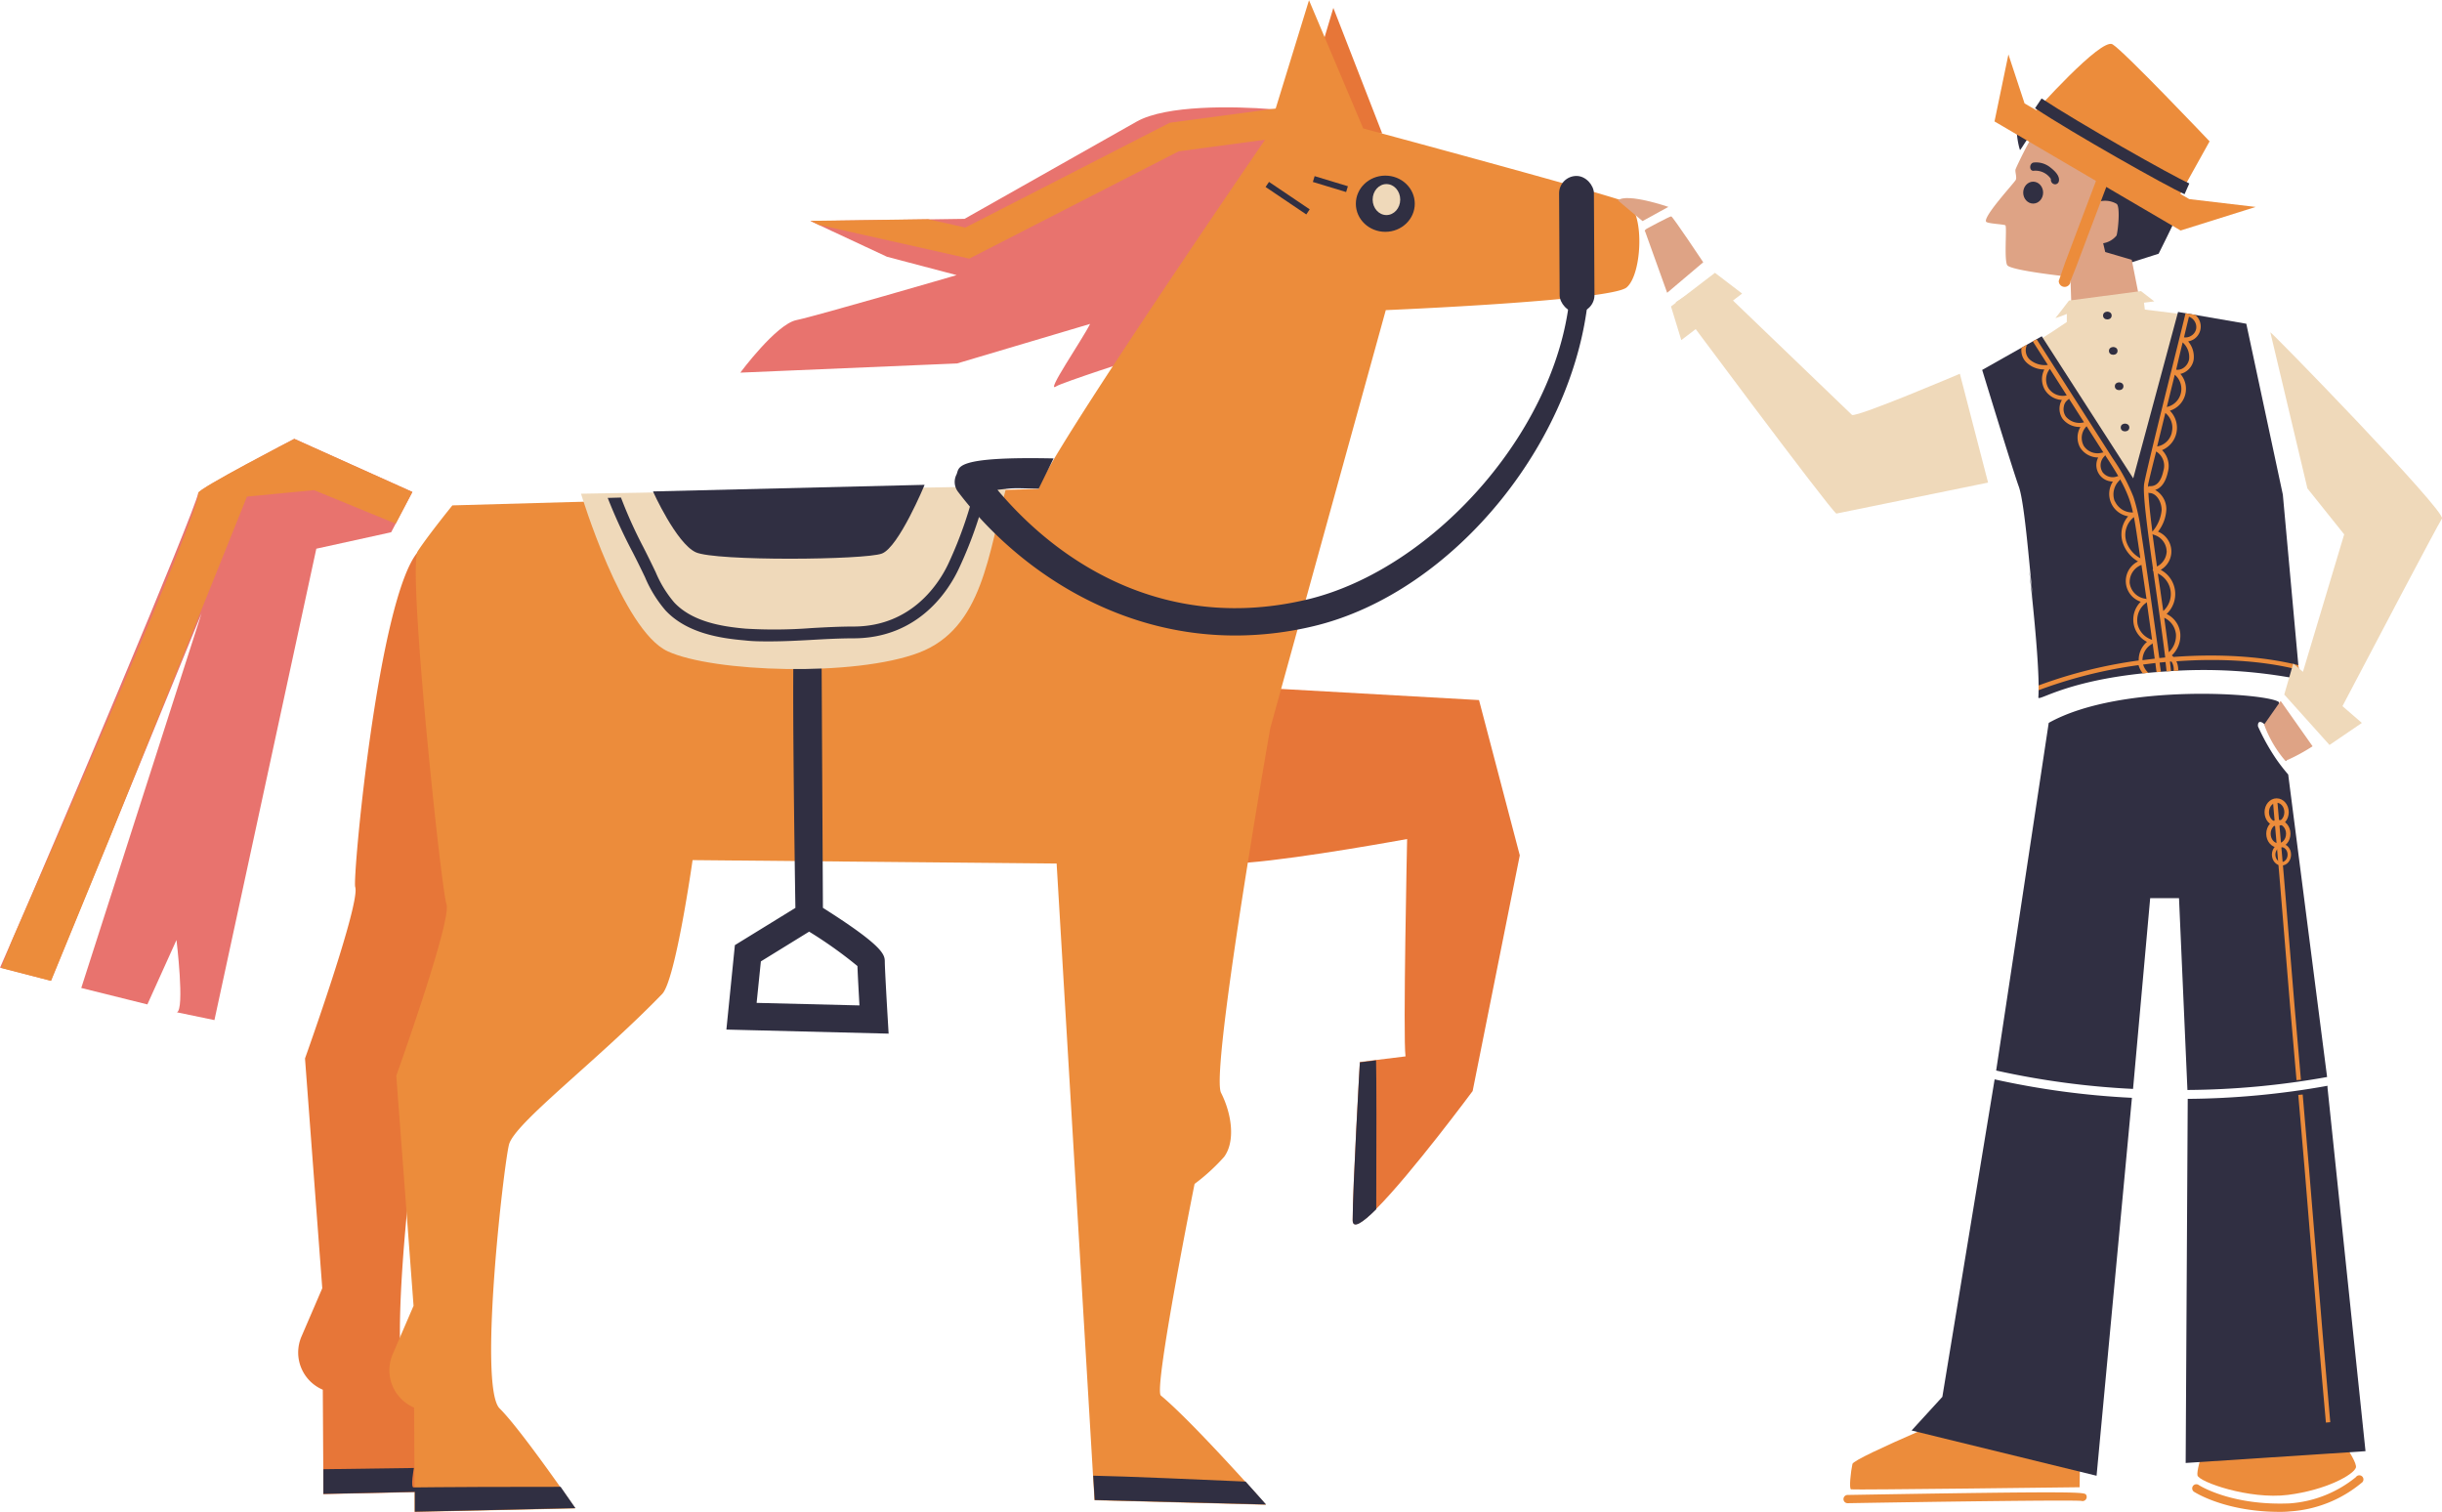 <?xml version="1.0" encoding="UTF-8"?> <svg xmlns="http://www.w3.org/2000/svg" xmlns:xlink="http://www.w3.org/1999/xlink" id="Б._Мартуни" data-name="Б. Мартуни" viewBox="0 0 414.41 256.58"><defs><style>.cls-1,.cls-10,.cls-11,.cls-9{fill:none;}.cls-2{fill:#e77638;}.cls-3{fill:#e8736e;}.cls-4{fill:#ec8c3b;}.cls-5{fill:#a9b5dc;stroke:#602700;stroke-width:3.1px;}.cls-5,.cls-9{stroke-miterlimit:10;}.cls-6{fill:#302f42;}.cls-7{fill:#efd9ba;}.cls-8{fill:#dea385;}.cls-10,.cls-11,.cls-9{stroke:#ec8c3b;}.cls-9{stroke-linecap:round;stroke-width:2px;}.cls-10,.cls-11{stroke-linejoin:round;}.cls-10{stroke-width:0.75px;}.cls-11{stroke-width:0.59px;}.cls-12{clip-path:url(#clip-path);}</style><clipPath id="clip-path" transform="translate(-1135.09 -103.72)"><path class="cls-1" d="M1525.34,219a85.07,85.07,0,0,0-22.83-1.32c-16.31,1.06-21.57,5.24-21.51,4.39.49-6.75-2.91-31.82-.85-16.33-.53-4-1.4-16.5-2.47-19.45s-6.21-19.79-6.21-19.79l10.11-5.71,15.52,24.11,7.61-28.24,11.58,2,6.2,29Z"></path></clipPath></defs><title>8.2</title><g id="лошадь"><path class="cls-2" d="M1393,248.88l-8,40s-10.45,14.1-16.36,20c-2.34,2.34-4,3.42-4,1.88,0-5.46,1.22-26.81,1.22-26.81l2.75-.34,5-.61c-.45-3.05.27-36.89.27-36.89s-17.7,3.26-27,4c-3.53.28-5.86.21-5.61-.54.93-2.72,8-29.11,8-29.11l3.23.18,33.58,1.89Z" transform="translate(-1135.09 -103.72)"></path><path class="cls-2" d="M1244.34,246.7l-7.23-.07s-3.36,5.85-5.64,8.2c-11.06,11.42-24.61,36.46-25.5,40.1-.33,1.36-1.14,7.44-1.84,14.72-.67,7-1.24,15-1.17,21.07,0,4.56.45,8,1.43,9,3.2,3.16,10.59,13.76,12.41,16.38.25.38.4.59.4.59l-11.73.26-15.52.34,0-4.19-.08-13.53a6.86,6.86,0,0,1-3.63-9l3.54-8.22-2.93-39s9.45-26.38,8.52-29.1c-.48-1.44,3.91-49.16,10.68-56.92,8.66,6.54,5,36.79,14.23,38.25,7.76,1.23,15.45,2.72,23.13,4.33C1243.67,242.1,1244,244.4,1244.34,246.7Z" transform="translate(-1135.09 -103.72)"></path><polygon class="cls-2" points="234.56 22.65 226.27 1.34 220.02 22.27 234.56 22.65"></polygon><path class="cls-3" d="M1352.58,126.16l-.52,1c-4.81,8.72-15.68,27.79-23.78,37.28,0,0-13,4.22-13.94,4.84-2,1.38,4.39-7.86,5.74-10.59l-22.57,6.71-36.79,1.56s6.09-8.21,9.5-8.91,27.21-7.64,27.21-7.64l-11.83-3.12-11.53-5.38-1.45-.68,20-.28,6.15-.09s23.1-13.07,29.22-16.51c5-2.82,16.42-2.62,23-2.1l1.09.1Z" transform="translate(-1135.09 -103.72)"></path><path class="cls-4" d="M1411.13,152.5c-2.72,2.28-40.87,3.85-40.87,3.85l-17.78,64.35-1.83,6.62s-1.84,10.49-3.81,22.85c-2.68,16.73-5.6,36.88-4.54,39,1.84,3.62,2.46,8.27.51,10.9a33.58,33.58,0,0,1-5,4.57s-7,34.88-5.72,35.92c3.63,3,10.27,10.15,14.35,14.64,2.07,2.29,3.47,3.89,3.47,3.89l-29.08-.76-.25-4.13-6.18-103.93-61.78-.58s-2.88,20.37-5.16,22.72c-11.07,11.42-25.09,21.94-26,25.58s-5.23,41.14-1.58,44.76c2.43,2.4,7.3,9.12,10.29,13.34,1.49,2.12,2.52,3.62,2.52,3.62l-27.25.6,0-3.36v-.77l-.08-13.58a6.88,6.88,0,0,1-3.63-9.05l1.2-2.79,2.34-5.43-1.17-15.64-1.76-23.41s9.45-26.38,8.52-29.1-6.66-57.2-4.86-59.94,5.86-7.75,5.86-7.75l99.48-2.8c.88-4.55,38.75-59.72,38.75-59.72l7.14-23.21,9.2,21.76s41.4,11.14,44.59,12.48S1413.84,150.21,1411.13,152.5Z" transform="translate(-1135.09 -103.72)"></path><path class="cls-3" d="M1205.07,187.21l-2.83,5.38-.77,1.46-12.7,2.79-17.29,80-6.37-1.32c1.36-.47-.07-12.27-.07-12.27l-4.94,10.93-11.22-2.79,20.41-63.58-15.71,38.34-9.85,24-8.47-2.19-.17,0s.74-1.69,2-4.58h0c7.25-16.62,31.11-72.89,31.64-76,.12-.73,16.3-9.18,16.3-9.18Z" transform="translate(-1135.09 -103.72)"></path><path class="cls-5" d="M1364.94,359.88" transform="translate(-1135.09 -103.72)"></path><path class="cls-5" d="M1194.59,360.78" transform="translate(-1135.09 -103.72)"></path><ellipse class="cls-6" cx="1370.17" cy="138.41" rx="5" ry="4.77" transform="translate(-1135.81 -96.42) rotate(-0.31)"></ellipse><rect class="cls-6" x="1399.73" y="133.46" width="5.91" height="23.17" rx="2.95" transform="translate(1671.03 178.9) rotate(179.69)"></rect><rect class="cls-6" x="1356.72" y="130.74" width="8.32" height="1.04" transform="matrix(-0.83, -0.56, 0.56, -0.83, 1274.54, 904.67)"></rect><rect class="cls-6" x="1357.9" y="134.46" width="5.9" height="1.03" transform="translate(1488.7 555.77) rotate(-163.11)"></rect><path class="cls-6" d="M1285.89,279.14l-27.53-.69,1.44-14.33,10.27-6.32c-.13-8.15-.62-42.32-.21-45.37l4.64.31.24,45.05c10.48,6.63,10.49,8,10.5,9.18s.36,7.32.5,9.64Zm-22.4-5.22,17.45.43c-.12-2.19-.29-5.2-.34-6.68a72.61,72.61,0,0,0-8.2-5.84l-8.19,5.05Zm17.09-6.93h0Z" transform="translate(-1135.09 -103.72)"></path><path class="cls-7" d="M1305.91,186.22c-3.12,11.37-4,24.1-14.84,28.25s-35,3.36-42.7-.23-14.68-26.73-14.68-26.73Z" transform="translate(-1135.09 -103.72)"></path><path class="cls-6" d="M1345,211.57a57.42,57.42,0,0,0,12.87-1.55c24.11-5.67,45.6-32.35,46.93-58.27l-3.18.34c-1.21,23.61-22.94,48.25-44.81,53.4-23.34,5.49-41.45-5.54-52.45-18.64,3.06-.35,2.33-.29,7-.2l2.52-5.13c-17.42-.37-15.9,1.62-16.49,2.77a2.75,2.75,0,0,0,.3,2.92C1307.3,199.87,1324.11,211.68,1345,211.57Z" transform="translate(-1135.09 -103.72)"></path><ellipse class="cls-7" cx="235.28" cy="33.87" rx="2.34" ry="2.63"></ellipse><path class="cls-6" d="M1265.7,212.57c-1.42,0-2.84,0-4.24-.17-4.38-.37-9.86-1.29-13.41-5.06a21.24,21.24,0,0,1-3.5-5.66c-.75-1.57-1.42-2.92-2.07-4.19a90.93,90.93,0,0,1-4.26-9.27l2.25-.06a77.15,77.15,0,0,0,3.8,8.43c.65,1.28,1.33,2.65,2.09,4.24a19.56,19.56,0,0,0,3.15,5.14c3.08,3.28,8.1,4.09,12.12,4.44a81.91,81.91,0,0,0,11.18-.1c2.34-.13,4.77-.26,7.12-.26,10,0,14.63-7.51,16.13-10.74a69.24,69.24,0,0,0,4.83-14.28l1.95.43a70.63,70.63,0,0,1-5,14.69c-1.66,3.58-6.74,11.9-17.94,11.9-2.3,0-4.69.13-7,.26S1268.12,212.57,1265.7,212.57Z" transform="translate(-1135.09 -103.72)"></path><path class="cls-6" d="M1245.9,187.12s3.95,8.78,7.25,10.32,28.75,1.32,31.61.22S1292,186,1292,186Z" transform="translate(-1135.09 -103.72)"></path><path class="cls-4" d="M1205.07,187.21l-2.83,5.38-13.85-5.69L1177,188l-23.4,58.19-9.85,24-8.47-2.19,1.82-4.62h0c7.25-16.62,32.05-72.88,31.64-76-.1-.73,16.3-9.18,16.3-9.18Z" transform="translate(-1135.09 -103.72)"></path><polygon class="cls-4" points="217.61 23.32 216.97 23.41 200.03 25.68 164.49 43.89 138.98 38.16 137.53 37.48 157.5 37.2 163.82 38.62 198.52 20.83 215.88 18.5 216.94 18.36 216.97 18.6 217.49 22.44 217.61 23.32"></polygon><path class="cls-6" d="M1230.22,356.05c1.49,2.12,2.52,3.62,2.52,3.62l-27.25.6,0-3.36-15.52.34,0-4.19,15.36-.21s-.66,3.52,0,3.3h.18c.91,0,5.16-.07,11.33-.08Z" transform="translate(-1135.09 -103.72)"></path><path class="cls-6" d="M1346.47,355.16c2.07,2.29,3.47,3.89,3.47,3.89l-29.08-.76-.25-4.13C1325.62,354.24,1340.61,354.9,1346.47,355.16Z" transform="translate(-1135.09 -103.72)"></path><path class="cls-6" d="M1368.64,308.94c-2.34,2.34-4,3.42-4,1.88,0-5.46,1.22-26.81,1.22-26.81l2.75-.34C1368.69,286.87,1368.68,296.87,1368.64,308.94Z" transform="translate(-1135.09 -103.72)"></path></g><g id="чел"><g id="Layer_46" data-name="Layer 46"><path class="cls-7" d="M1467.68,167.15s-17,7.24-18.29,7l-23.93-23-6,3.85c-.07-.06,26,35,27.26,35.88l25.75-5.26Z" transform="translate(-1135.09 -103.72)"></path><path class="cls-6" d="M1501.34,138.75a96,96,0,0,1-8.66-5.73c-.35,1.62-1.1,3.81-1.1,3.81s-2.56.58-1.51,1.34-1.34,3.87-1.75,4.39a22.89,22.89,0,0,1-2.93,1.76c-.25.22,11.2,4,11.2,4l4.82-1.54s2.68-5.33,3.25-6.78A8.76,8.76,0,0,1,1501.34,138.75Z" transform="translate(-1135.09 -103.72)"></path><path class="cls-8" d="M1414.49,142.56c-.46.33-.22.44-.22.44l3.74,10.41,6.12-5.18s-5.17-7.77-5.43-7.79S1414.49,142.56,1414.49,142.56Z" transform="translate(-1135.09 -103.72)"></path><path class="cls-8" d="M1413.83,141.24s-3.95-3.29-4.17-3.51c1.54-1.32,8.56,1.1,8.56,1.1Z" transform="translate(-1135.09 -103.72)"></path><path class="cls-8" d="M1492,145a3.66,3.66,0,0,0,2.27-1.31c.28-.92.65-5,0-5.38a3.87,3.87,0,0,0-3.49-.19s1.39-5.69,1.49-6.23-.79-1.14-.79-1.14-10.68-4.46-11.16-4.25-3.1,5.6-3.2,6,.31,1.45,0,1.82c-.51.76-5.41,6.08-5,7,.15.38,3.15.44,3.3.66.25.37-.24,5.79.29,6.73s10.73,2,10.73,2l.24,7.26a45.82,45.82,0,0,0,6.8,1.14,35.57,35.57,0,0,0,5.37-1.19l-2-10.11-4.5-1.32" transform="translate(-1135.09 -103.72)"></path><path class="cls-6" d="M1479.84,123.36a3.89,3.89,0,0,0-2.3,1.28c-.47.93,0,3.53.34,4.53.06.18,1.93-3.28,2.72-3.28a9.66,9.66,0,0,1,1.92.23A8,8,0,0,1,1479.84,123.36Z" transform="translate(-1135.09 -103.72)"></path><polygon class="cls-7" points="283.57 52.01 291.03 46.3 295.64 49.82 285.32 57.72 283.57 52.01"></polygon><path class="cls-4" d="M1480.27,122.88s11.36-12.82,13.32-11.64,16.47,16.47,16.47,16.47l-5.21,9.36Z" transform="translate(-1135.09 -103.72)"></path><polygon class="cls-4" points="340.83 9.24 343.57 17.55 371.52 33.79 382.79 35.12 370.05 39.12 338.47 20.61 340.83 9.24"></polygon><path class="cls-9" d="M1491.9,134.29s-6.44,17-6.44,17.12" transform="translate(-1135.09 -103.72)"></path><path class="cls-6" d="M1483.05,132.15a3.84,3.84,0,0,0-2.82-.85c-.81.1-.82,1.5,0,1.4a3.15,3.15,0,0,1,2.9,1.39.86.86,0,0,0,.07.48.73.73,0,0,0,.67.43.66.66,0,0,0,.61-.52C1484.69,133.53,1483.69,132.65,1483.05,132.15Z" transform="translate(-1135.09 -103.72)"></path><ellipse class="cls-6" cx="345.03" cy="32.69" rx="1.69" ry="1.86"></ellipse><path class="cls-6" d="M1505.81,136.68c-3-1.34-18.92-10.31-25.37-14.59l1.11-1.66c6.23,4.12,22.14,13.14,25.07,14.42Z" transform="translate(-1135.09 -103.72)"></path></g><g id="Layer_48" data-name="Layer 48"><path class="cls-4" d="M1508,354.09c.18,1.11,8.8,4.16,15.35,3.33s11.18-3.45,11.54-4.64-4.88-8.57-6.78-8.81c-2.73-.34-17.73,1.79-17.73,1.79S1507.76,352.66,1508,354.09Z" transform="translate(-1135.09 -103.72)"></path><path class="cls-4" d="M1449.45,352.17c.24-1.09,21.78-10,21.78-10l14.15.71s.36,1.43-.12,1.43-9.4-.59-9.4-.59l9.64,1.9,2.62,2.5-.12,8s-38.43.48-38.79.36S1449.16,353.49,1449.45,352.17Z" transform="translate(-1135.09 -103.72)"></path><path class="cls-6" d="M1506.35,290.21,1506,352l30.52-2-6.45-61.69,0-.32a139.7,139.7,0,0,1-23.72,2.22" transform="translate(-1135.09 -103.72)"></path><path class="cls-6" d="M1523.4,235.16a30.48,30.48,0,0,1-2-2.57,36.43,36.43,0,0,1-3.13-5.6c-.1-1.45,1.23-.39,1.21-.14a24.85,24.85,0,0,0,2.34,4.36q.62.84,1.29,1.68l-1.28-10c-1.48-1.48-26.71-3.41-39.07,3.51l-8.92,59a137.62,137.62,0,0,0,23.23,3.12l2.91-32.38h4.89l1.43,32.56A138.48,138.48,0,0,0,1530,286.5Z" transform="translate(-1135.09 -103.72)"></path><path class="cls-6" d="M1459.49,346.49l31.39,7.68,6-64.14a138.46,138.46,0,0,1-23.3-3.13l-8.87,53.88Z" transform="translate(-1135.09 -103.72)"></path><path class="cls-7" d="M1480.41,161.8c.37,0,5.42-3.43,5.42-3.43V157s-2.12.87-1.9.65,2.27-2.92,2.27-2.92l12.21-1.61,2.27,1.75-1.75.22.14,1.17s9.66,1.17,10.39,1.32-13.39,30.44-13.53,30.15S1480.41,161.8,1480.41,161.8Z" transform="translate(-1135.09 -103.72)"></path><ellipse class="cls-6" cx="357.62" cy="53.55" rx="0.73" ry="0.66"></ellipse><ellipse class="cls-6" cx="358.62" cy="59.55" rx="0.73" ry="0.66"></ellipse><path class="cls-6" d="M1525.34,219a85.07,85.07,0,0,0-22.83-1.32c-16.31,1.06-21.57,5.24-21.51,4.39.49-6.75-2.91-31.82-.85-16.33-.53-4-1.4-16.5-2.47-19.45s-6.21-19.79-6.21-19.79l10.11-5.71,15.52,24.11,7.61-28.24,11.58,2,6.2,29Z" transform="translate(-1135.09 -103.72)"></path><path class="cls-4" d="M1522,360.3c-8.86,0-13.92-3-14.5-3.36a.7.7,0,1,1,.74-1.18c.58.36,5.94,3.5,15.42,3.1a20,20,0,0,0,11.23-4.46.7.7,0,1,1,.93,1,21.11,21.11,0,0,1-12.1,4.82C1523.15,360.28,1522.57,360.3,1522,360.3Z" transform="translate(-1135.09 -103.72)"></path><path class="cls-4" d="M1448.63,358.83a.7.7,0,0,1,0-1.4c40.11-.68,40.21-.49,40.49,0a.7.7,0,0,1-.28.95.69.69,0,0,1-.54.06c-1.62-.18-24.5.13-39.64.39Z" transform="translate(-1135.09 -103.72)"></path><path class="cls-8" d="M1522.93,232.85a31.59,31.59,0,0,0,4.61-2.48l-5.42-7.69-2.8,4A19.5,19.5,0,0,0,1522.93,232.85Z" transform="translate(-1135.09 -103.72)"></path><ellipse class="cls-6" cx="359.62" cy="65.55" rx="0.73" ry="0.66"></ellipse><ellipse class="cls-6" cx="360.62" cy="72.55" rx="0.73" ry="0.66"></ellipse><path class="cls-4" d="M1528,315c-.7-8.53-1.42-17.35-2.14-25.53l-.75.07c.73,8.18,1.45,17,2.14,25.52.83,10.09,1.68,20.53,2.55,30.09l.74-.07C1529.68,335.5,1528.82,325.07,1528,315Z" transform="translate(-1135.09 -103.72)"></path><path class="cls-4" d="M1523.56,263.32c-.58-7.16-1.18-14.55-2-23.65l-.75.06c.82,9.1,1.42,16.5,2,23.65s1.18,14.55,2,23.65l.75-.06C1524.75,277.87,1524.14,270.47,1523.56,263.32Z" transform="translate(-1135.09 -103.72)"></path><ellipse class="cls-10" cx="386.35" cy="137.84" rx="1.68" ry="1.98"></ellipse><ellipse class="cls-10" cx="386.64" cy="141.5" rx="1.68" ry="1.98"></ellipse><ellipse class="cls-11" cx="387.17" cy="145.04" rx="1.33" ry="1.56"></ellipse><g class="cls-12"><path class="cls-4" d="M1526.33,217.71l.21-.72c-6.35-1.84-14.37-2.39-22.6-1.78a2.43,2.43,0,0,0-.29-.26,4.59,4.59,0,0,0,1.43-3.78,4.1,4.1,0,0,0-2.32-3.25,4.64,4.64,0,0,0-1-7.49,3.61,3.61,0,0,0-.45-6.48,6.63,6.63,0,0,0,1.41-3.75,3.74,3.74,0,0,0-1.9-3.33c1.07-.33,1.8-1.37,2.17-3.08a3.79,3.79,0,0,0-1-3.68,4.1,4.1,0,0,0,1.33-6.69,3.88,3.88,0,0,0,1.78-6.25,2.56,2.56,0,0,0,.88-.36,3,3,0,0,0,1.37-2,4,4,0,0,0-.93-3.15,2.82,2.82,0,0,0,.95-.36,2.56,2.56,0,0,0-.6-4.6,4.51,4.51,0,0,0,.11-.59h-.75c0,.32-1.21,5.06-2.45,10.08-2,8-4.45,18-4.72,19.6s.52,7.6,1.5,14.48a.39.39,0,0,0-.05.14.37.37,0,0,0,.1.24c.13.95.27,1.91.41,2.88.58,4.09,1.18,8.28,1.61,11.77l-1,.1c-1-7.09-2-14.23-3.08-21.32a32.47,32.47,0,0,0-1.3-6,31.86,31.86,0,0,0-3.51-6.54l-13-20.36-.63.4,2.6,4.07a3.91,3.91,0,0,1-3.07-.91,2.13,2.13,0,0,1-.27-2.81l-.55-.5a2.85,2.85,0,0,0,.3,3.84,4.36,4.36,0,0,0,3,1.15,3.59,3.59,0,0,0,.15,3.56,3.63,3.63,0,0,0,2.83,1.62,2.59,2.59,0,0,0-.35.89,3,3,0,0,0,.49,2.34,3.67,3.67,0,0,0,3,1.35,3.54,3.54,0,0,0-.06,3.48,3.63,3.63,0,0,0,3.08,1.7,2.79,2.79,0,0,0,2.49,4.08,3.85,3.85,0,0,0,2.59,5.9,4.68,4.68,0,0,0-1,4.2,5.7,5.7,0,0,0,2.68,3.46,3.7,3.7,0,0,0,.46,6.84,4.24,4.24,0,0,0,1.06,6.81,4,4,0,0,0-1.41,3.16,79.86,79.86,0,0,0-18.72,4.9l.29.7A78.92,78.92,0,0,1,1498,216.6a3.92,3.92,0,0,0,3.69,2.85h.08v-.22a.31.31,0,0,0,.09-.07.39.39,0,0,0,.1-.31c-.12-.88-.26-1.79-.38-2.68l1-.1c.12,1,.22,1.93.3,2.77l.75-.07c-.08-.84-.18-1.78-.3-2.77l.27,0a2.31,2.31,0,0,1,.34.88,3.18,3.18,0,0,1-.38,2.1l-.41-.11-.23.88a.39.39,0,0,0,.16.41.39.39,0,0,0,.21.06.4.4,0,0,0,.23-.08,3.6,3.6,0,0,0,1.16-3.38,3,3,0,0,0-.26-.81C1512.4,215.37,1520.17,215.92,1526.33,217.71Zm-43.59-48.08a2.88,2.88,0,0,1,.21-3.31h0l2.87,4.5A2.91,2.91,0,0,1,1482.74,169.63Zm2.94,4.8a2.19,2.19,0,0,1-.35-1.74,1.71,1.71,0,0,1,.8-1.2s0-.06.07-.1l2.55,4A3,3,0,0,1,1485.68,174.43Zm3,4.9a2.78,2.78,0,0,1,.51-3.27l2.86,4.47a.5.5,0,0,0-.21,0A2.79,2.79,0,0,1,1488.67,179.33Zm3.19,4.47a2.14,2.14,0,0,1,.34-2.64.33.33,0,0,0,.11-.21l.66,1c.54.85,1.09,1.71,1.6,2.6a.33.33,0,0,0-.17,0A2.14,2.14,0,0,1,1491.86,183.8Zm2.1,5a3.25,3.25,0,0,1,.83-3.58s0-.09.08-.14a21.45,21.45,0,0,1,1.53,3.3,18.85,18.85,0,0,1,.64,2.31A3.23,3.23,0,0,1,1494,188.8Zm1.9,6.61a3.83,3.83,0,0,1,1.35-3.93c.18.92.32,1.84.46,2.75.21,1.4.42,2.82.63,4.23A5,5,0,0,1,1495.86,195.41Zm.63,7.12a3.1,3.1,0,0,1,2-2.94q.43,2.91.86,5.82a.41.41,0,0,0-.19-.08A3.08,3.08,0,0,1,1496.49,202.53Zm1.31,6.91a3.61,3.61,0,0,1,1.5-3.43.27.27,0,0,0,.09-.12c.31,2.15.6,4.28.9,6.41,0,0,0,0,0,0A3.62,3.62,0,0,1,1497.8,209.44Zm2.5,3.52.08-.07.36,2.61-2.08.26A3.18,3.18,0,0,1,1500.3,213Zm.8,5.06a.73.73,0,0,0-.17.58,3.12,3.12,0,0,1-2.16-2.1l2.08-.26C1500.93,216.84,1501,217.43,1501.1,218Zm3.23-6.8a3.87,3.87,0,0,1-1.2,3.19c-.23-1.83-.5-3.81-.78-5.85A3.43,3.43,0,0,1,1504.33,211.22Zm-1.56-14a3,3,0,0,1-1.65,2.64c-.27-1.93-.53-3.8-.76-5.53a.41.41,0,0,0,.2.14A3,3,0,0,1,1502.77,197.26Zm-.85-7a6.48,6.48,0,0,1-1.57,3.71s0,.05,0,.08c-.36-2.8-.62-5.17-.68-6.68l0,0a.37.37,0,0,0,.21.06C1501.06,187.43,1501.9,188.89,1501.92,190.21Zm1.72-13.11a3.08,3.08,0,0,1-2.49,2.38c.42-1.73.9-3.67,1.39-5.69A3.22,3.22,0,0,1,1503.64,177.1Zm2.92-19.64a1.87,1.87,0,0,1,.93.75,1.81,1.81,0,0,1,.27,1.36,1.77,1.77,0,0,1-.83,1.12,1.81,1.81,0,0,1-1.22.27C1506.12,159.26,1506.39,158.17,1506.56,157.46Zm-1.07,4.37a3.33,3.33,0,0,1,1.08,2.87,2.28,2.28,0,0,1-1,1.48,1.74,1.74,0,0,1-1.19.27v0C1504.82,164.57,1505.19,163.07,1505.49,161.83Zm-1.35,5.48a3.14,3.14,0,0,1-1.35,5.47Zm-3.19,13a2.85,2.85,0,0,1,1.26,3.3c-.39,1.79-1.15,2.67-2.32,2.6a.4.4,0,0,0-.27.14,4,4,0,0,1,0-.43C1499.77,185.29,1500.27,183.16,1501,180.33Zm.33,20.73a3.87,3.87,0,0,1,.91,6.36c-.19-1.31-.38-2.65-.57-4C1501.51,202.65,1501.39,201.85,1501.28,201.06Z" transform="translate(-1135.09 -103.72)"></path></g><path class="cls-7" d="M1549.49,191.73c.79-1.18-29.21-32-29.12-31.61l6.29,26.49,6.24,7.8-7,23.33-1.64-1.42-1.53,5.27,7.68,8.56,5.49-3.74-3.29-2.85C1537.62,214,1548.81,192.75,1549.49,191.73Z" transform="translate(-1135.09 -103.72)"></path></g></g></svg> 